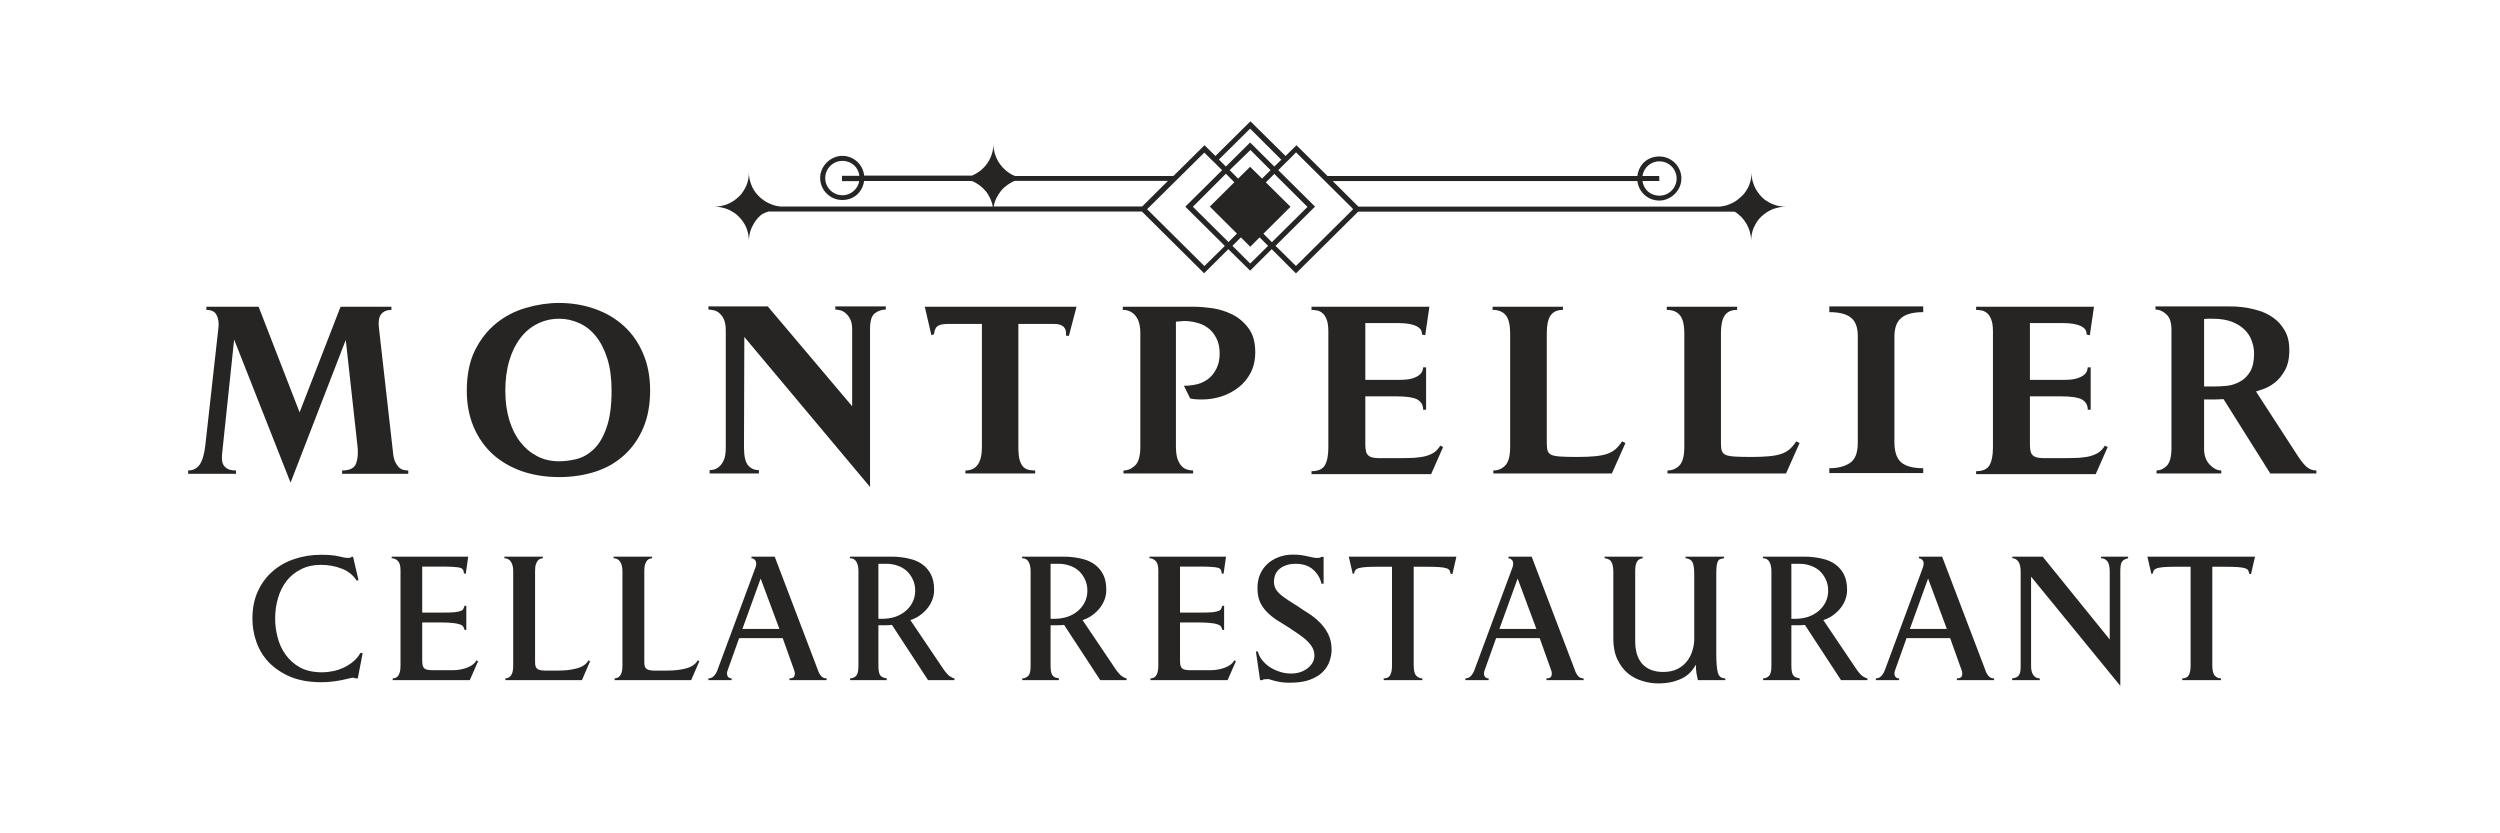 <svg xmlns="http://www.w3.org/2000/svg" xmlns:xlink="http://www.w3.org/1999/xlink" width="300" zoomAndPan="magnify" viewBox="0 0 224.88 75" height="100" preserveAspectRatio="xMidYMid meet"><defs><g></g><clipPath id="b182ce23bf"><path d="M 64 10.066 L 161 10.066 L 161 25 L 64 25 Z M 64 10.066 " clip-rule="nonzero"></path></clipPath><clipPath id="99bc04be90"><rect x="0" width="184" y="0" height="20"></rect></clipPath><clipPath id="be78e27266"><path d="M 0.07 14 L 21 14 L 21 31 L 0.07 31 Z M 0.07 14 " clip-rule="nonzero"></path></clipPath><clipPath id="03ed7207fc"><rect x="0" width="197" y="0" height="39"></rect></clipPath></defs><g clip-path="url(#b182ce23bf)"><path fill="#262523" d="M 160.086 18.555 C 159.879 18.516 159.691 18.461 159.496 18.379 C 159.305 18.301 159.129 18.219 158.957 18.094 C 158.781 18 158.613 17.844 158.48 17.711 C 158.348 17.566 158.219 17.41 158.102 17.238 C 157.992 17.078 157.891 16.895 157.812 16.707 C 157.746 16.516 157.664 16.312 157.637 16.121 C 157.613 15.926 157.586 15.727 157.586 15.52 C 157.586 15.711 157.57 15.898 157.531 16.094 C 157.492 16.289 157.438 16.461 157.371 16.637 C 157.305 16.809 157.223 16.988 157.109 17.148 C 157.004 17.309 156.902 17.465 156.754 17.598 C 156.609 17.73 156.469 17.859 156.32 17.98 C 156.172 18.086 156.008 18.199 155.832 18.281 C 155.66 18.359 155.492 18.426 155.305 18.488 C 155.109 18.539 154.922 18.566 154.73 18.594 L 122.195 18.594 L 119.879 16.293 L 147.305 16.293 C 147.418 17.285 148.254 18.051 149.277 18.051 C 150.301 18.051 151.266 17.164 151.266 16.066 C 151.266 14.969 150.375 14.082 149.277 14.082 C 148.184 14.082 147.418 14.848 147.305 15.84 L 119.418 15.84 L 116.621 13.07 L 115.641 14.039 L 112.477 10.918 L 109.328 14.039 L 108.344 13.07 L 105.547 15.84 L 91.281 15.84 C 90.996 15.719 90.723 15.566 90.492 15.363 C 90.246 15.156 90.059 14.941 89.879 14.684 C 89.699 14.422 89.578 14.141 89.484 13.852 C 89.391 13.539 89.352 13.238 89.352 12.938 C 89.352 13.238 89.309 13.539 89.215 13.832 C 89.121 14.129 88.996 14.406 88.82 14.66 C 88.648 14.922 88.441 15.137 88.207 15.344 C 87.961 15.52 87.703 15.684 87.418 15.805 L 77.715 15.805 C 77.613 14.801 76.766 14.027 75.742 14.027 C 74.719 14.027 73.754 14.918 73.754 16.012 C 73.754 17.109 74.645 18 75.742 18 C 76.836 18 77.574 17.25 77.707 16.289 L 87.402 16.289 C 87.652 16.379 87.879 16.52 88.086 16.668 C 88.293 16.816 88.48 16.996 88.648 17.195 C 88.816 17.398 88.949 17.617 89.055 17.852 C 89.164 18.086 89.25 18.328 89.289 18.586 L 70.195 18.586 C 69.988 18.574 69.816 18.535 69.621 18.48 C 69.449 18.426 69.266 18.359 69.094 18.273 C 68.918 18.191 68.754 18.098 68.605 17.973 C 68.445 17.867 68.289 17.727 68.172 17.59 C 68.035 17.457 67.922 17.305 67.816 17.145 C 67.707 16.984 67.621 16.801 67.555 16.629 C 67.488 16.453 67.434 16.273 67.395 16.086 C 67.355 15.898 67.34 15.719 67.34 15.512 C 67.34 15.707 67.328 15.906 67.289 16.113 C 67.246 16.32 67.195 16.508 67.113 16.703 C 67.035 16.875 66.941 17.055 66.824 17.23 C 66.719 17.402 66.578 17.57 66.43 17.703 C 66.285 17.84 66.129 17.965 65.957 18.086 C 65.781 18.191 65.602 18.293 65.414 18.375 C 65.207 18.441 65.02 18.508 64.812 18.547 C 64.605 18.574 64.406 18.602 64.199 18.602 C 64.406 18.602 64.605 18.613 64.812 18.656 C 65.035 18.695 65.223 18.75 65.414 18.828 C 65.609 18.91 65.781 18.988 65.957 19.117 C 66.129 19.211 66.285 19.363 66.43 19.496 C 66.578 19.645 66.707 19.797 66.824 19.973 C 66.934 20.133 67.035 20.312 67.113 20.5 C 67.18 20.695 67.246 20.883 67.289 21.09 C 67.312 21.281 67.34 21.484 67.34 21.691 C 67.34 21.402 67.383 21.129 67.461 20.848 C 67.543 20.574 67.668 20.305 67.816 20.059 C 67.977 19.812 68.156 19.598 68.379 19.391 C 68.598 19.184 69.102 19.035 69.102 19.035 L 102.711 19.035 L 108.309 24.594 L 110.488 22.426 L 112.449 24.359 L 114.395 22.426 L 116.574 24.605 L 122.172 19.051 L 156.031 19.051 C 156.121 19.051 156.469 19.336 156.66 19.523 C 156.855 19.73 157.004 19.934 157.137 20.164 C 157.258 20.398 157.371 20.641 157.438 20.902 C 157.504 21.164 157.543 21.418 157.543 21.691 C 157.543 21.496 157.559 21.297 157.598 21.09 C 157.637 20.883 157.691 20.695 157.773 20.5 C 157.852 20.328 157.945 20.145 158.059 19.973 C 158.168 19.797 158.309 19.633 158.453 19.496 C 158.602 19.363 158.754 19.238 158.93 19.117 C 159.102 19.008 159.285 18.91 159.469 18.828 C 159.68 18.762 159.863 18.695 160.074 18.656 C 160.281 18.629 160.48 18.602 160.688 18.602 C 160.48 18.602 160.281 18.586 160.074 18.547 Z M 149.293 14.523 C 150.148 14.523 150.836 15.219 150.836 16.066 C 150.836 16.914 150.141 17.609 149.293 17.609 C 148.441 17.609 147.867 17.035 147.762 16.289 L 149.273 16.289 L 149.273 15.84 L 147.762 15.84 C 147.867 15.09 148.516 14.516 149.293 14.516 Z M 75.754 17.57 C 74.898 17.57 74.211 16.875 74.211 16.027 C 74.211 15.176 74.906 14.48 75.754 14.48 C 76.602 14.48 77.184 15.062 77.285 15.824 L 75.719 15.824 L 75.719 16.301 L 77.273 16.301 C 77.145 17.023 76.508 17.578 75.746 17.578 Z M 112.449 11.578 L 115.258 14.375 L 114.629 14.988 L 112.449 12.824 L 110.27 14.988 L 109.641 14.359 Z M 114.289 15.312 L 113.527 16.074 L 112.449 15.012 L 111.371 16.074 L 110.609 15.312 L 112.477 13.5 Z M 89.375 18.582 C 89.418 18.32 89.496 18.078 89.609 17.844 C 89.719 17.609 89.859 17.398 90.02 17.191 C 90.18 16.984 90.375 16.809 90.582 16.66 C 90.789 16.516 91.016 16.375 91.262 16.281 L 105.055 16.281 L 102.738 18.582 Z M 108.328 23.938 L 103.18 18.828 L 108.328 13.734 L 108.957 14.359 L 109.301 14.688 L 109.93 15.316 L 106.617 18.602 L 110.176 22.133 L 108.336 23.945 Z M 107.301 18.609 L 110.27 15.637 L 111.031 16.402 L 108.824 18.594 L 111.266 21.023 L 110.504 21.785 Z M 112.461 23.719 L 110.859 22.125 L 111.621 21.363 L 112.461 22.207 L 113.305 21.363 L 114.066 22.125 Z M 113.648 21.035 L 116.086 18.609 L 113.867 16.414 L 114.629 15.652 L 117.613 18.621 L 114.41 21.797 Z M 121.684 18.867 L 116.574 23.938 L 114.738 22.125 L 118.293 18.594 L 114.984 15.312 L 115.613 14.684 L 115.953 14.355 L 116.582 13.711 L 121.691 18.781 L 121.691 18.863 Z M 121.684 18.867 " fill-opacity="1" fill-rule="evenodd"></path></g><g transform="matrix(1, 0, 0, 1, 21, 46)"><g clip-path="url(#99bc04be90)"><g fill="#262523" fill-opacity="1"><g transform="translate(0.985, 15.211)"><g><path d="M 10.156 -0.156 L 9.969 -0.156 C 9.957 -0.156 9.941 -0.16 9.922 -0.172 C 9.898 -0.18 9.867 -0.191 9.828 -0.203 C 9.797 -0.211 9.758 -0.219 9.719 -0.219 C 9.664 -0.219 9.555 -0.195 9.391 -0.156 C 9.234 -0.113 9.031 -0.066 8.781 -0.016 C 8.531 0.035 8.238 0.082 7.906 0.125 C 7.582 0.164 7.238 0.188 6.875 0.188 C 5.801 0.188 4.875 0.023 4.094 -0.297 C 3.32 -0.629 2.676 -1.062 2.156 -1.594 C 1.645 -2.133 1.27 -2.75 1.031 -3.438 C 0.789 -4.125 0.672 -4.816 0.672 -5.516 C 0.672 -6.473 0.836 -7.305 1.172 -8.016 C 1.504 -8.734 1.953 -9.332 2.516 -9.812 C 3.078 -10.301 3.727 -10.664 4.469 -10.906 C 5.219 -11.156 6.004 -11.281 6.828 -11.281 C 7.516 -11.281 8.051 -11.234 8.438 -11.141 C 8.82 -11.047 9.07 -11 9.188 -11 C 9.363 -11 9.477 -11.008 9.531 -11.031 C 9.562 -11.051 9.57 -11.07 9.562 -11.094 L 9.734 -11.094 L 10.219 -9 L 10.062 -8.953 C 9.738 -9.453 9.289 -9.812 8.719 -10.031 C 8.145 -10.258 7.516 -10.375 6.828 -10.375 C 6.16 -10.375 5.57 -10.242 5.062 -9.984 C 4.551 -9.734 4.117 -9.391 3.766 -8.953 C 3.422 -8.516 3.16 -8 2.984 -7.406 C 2.805 -6.82 2.719 -6.195 2.719 -5.531 C 2.719 -4.988 2.789 -4.43 2.938 -3.859 C 3.082 -3.285 3.32 -2.766 3.656 -2.297 C 3.988 -1.828 4.422 -1.441 4.953 -1.141 C 5.492 -0.848 6.164 -0.703 6.969 -0.703 C 7.27 -0.703 7.594 -0.738 7.938 -0.812 C 8.281 -0.883 8.609 -0.992 8.922 -1.141 C 9.234 -1.297 9.516 -1.477 9.766 -1.688 C 10.023 -1.906 10.234 -2.16 10.391 -2.453 L 10.594 -2.422 Z M 10.156 -0.156 "></path></g></g></g><g fill="#262523" fill-opacity="1"><g transform="translate(13.002, 15.211)"><g><path d="M 8.219 0 L 1.281 0 L 1.281 -0.156 C 1.75 -0.156 1.984 -0.535 1.984 -1.297 L 1.984 -9.891 C 1.984 -10.305 1.898 -10.586 1.734 -10.734 C 1.578 -10.891 1.395 -10.969 1.188 -10.969 L 1.188 -11.109 L 8.078 -11.109 L 7.859 -9.578 L 7.688 -9.594 C 7.688 -9.719 7.664 -9.82 7.625 -9.906 C 7.582 -10 7.492 -10.066 7.359 -10.109 C 7.223 -10.148 7.023 -10.176 6.766 -10.188 C 6.516 -10.207 6.188 -10.219 5.781 -10.219 L 3.938 -10.219 L 3.938 -6.078 L 5.688 -6.078 C 6.195 -6.078 6.582 -6.086 6.844 -6.109 C 7.113 -6.141 7.305 -6.18 7.422 -6.234 C 7.547 -6.285 7.617 -6.348 7.641 -6.422 C 7.672 -6.492 7.707 -6.582 7.75 -6.688 L 7.906 -6.688 L 7.906 -4.516 L 7.75 -4.516 C 7.719 -4.648 7.672 -4.758 7.609 -4.844 C 7.547 -4.926 7.438 -4.988 7.281 -5.031 C 7.133 -5.082 6.93 -5.117 6.672 -5.141 C 6.422 -5.172 6.086 -5.188 5.672 -5.188 L 3.938 -5.188 L 3.938 -1.781 C 3.938 -1.582 3.953 -1.422 3.984 -1.297 C 4.023 -1.18 4.082 -1.094 4.156 -1.031 C 4.238 -0.977 4.344 -0.941 4.469 -0.922 C 4.602 -0.898 4.77 -0.891 4.969 -0.891 L 6.656 -0.891 C 6.895 -0.891 7.129 -0.91 7.359 -0.953 C 7.586 -0.992 7.797 -1.051 7.984 -1.125 C 8.18 -1.195 8.352 -1.289 8.5 -1.406 C 8.645 -1.52 8.754 -1.645 8.828 -1.781 L 8.969 -1.703 Z M 8.219 0 "></path></g></g></g><g fill="#262523" fill-opacity="1"><g transform="translate(23.144, 15.211)"><g><path d="M 8.172 0 L 1.281 0 L 1.281 -0.156 C 1.5 -0.164 1.672 -0.258 1.797 -0.438 C 1.922 -0.613 1.984 -0.898 1.984 -1.297 L 1.984 -9.812 C 1.984 -10.188 1.91 -10.473 1.766 -10.672 C 1.629 -10.867 1.438 -10.969 1.188 -10.969 L 1.188 -11.109 L 4.656 -11.109 L 4.656 -10.969 C 4.594 -10.969 4.52 -10.953 4.438 -10.922 C 4.352 -10.898 4.273 -10.848 4.203 -10.766 C 4.141 -10.691 4.082 -10.582 4.031 -10.438 C 3.977 -10.289 3.953 -10.094 3.953 -9.844 L 3.953 -1.594 C 3.953 -1.289 4.023 -1.094 4.172 -1 C 4.316 -0.906 4.531 -0.859 4.812 -0.859 L 6.047 -0.859 C 6.68 -0.859 7.242 -0.926 7.734 -1.062 C 8.223 -1.195 8.566 -1.438 8.766 -1.781 L 8.906 -1.703 Z M 8.172 0 "></path></g></g></g><g fill="#262523" fill-opacity="1"><g transform="translate(32.975, 15.211)"><g><path d="M 8.172 0 L 1.281 0 L 1.281 -0.156 C 1.5 -0.164 1.672 -0.258 1.797 -0.438 C 1.922 -0.613 1.984 -0.898 1.984 -1.297 L 1.984 -9.812 C 1.984 -10.188 1.91 -10.473 1.766 -10.672 C 1.629 -10.867 1.438 -10.969 1.188 -10.969 L 1.188 -11.109 L 4.656 -11.109 L 4.656 -10.969 C 4.594 -10.969 4.52 -10.953 4.438 -10.922 C 4.352 -10.898 4.273 -10.848 4.203 -10.766 C 4.141 -10.691 4.082 -10.582 4.031 -10.438 C 3.977 -10.289 3.953 -10.094 3.953 -9.844 L 3.953 -1.594 C 3.953 -1.289 4.023 -1.094 4.172 -1 C 4.316 -0.906 4.531 -0.859 4.812 -0.859 L 6.047 -0.859 C 6.68 -0.859 7.242 -0.926 7.734 -1.062 C 8.223 -1.195 8.566 -1.438 8.766 -1.781 L 8.906 -1.703 Z M 8.172 0 "></path></g></g></g><g fill="#262523" fill-opacity="1"><g transform="translate(42.805, 15.211)"><g><path d="M 7.188 0 L 7.188 -0.156 C 7.445 -0.156 7.598 -0.234 7.641 -0.391 C 7.691 -0.547 7.676 -0.727 7.594 -0.938 L 6.578 -3.781 L 2.656 -3.781 L 1.625 -0.891 C 1.551 -0.703 1.547 -0.531 1.609 -0.375 C 1.68 -0.227 1.805 -0.156 1.984 -0.156 L 1.984 0 L -0.109 0 L -0.109 -0.156 C 0.066 -0.156 0.223 -0.219 0.359 -0.344 C 0.492 -0.477 0.602 -0.648 0.688 -0.859 L 4.141 -10.172 C 4.191 -10.336 4.207 -10.473 4.188 -10.578 C 4.176 -10.68 4.141 -10.758 4.078 -10.812 C 4.023 -10.875 3.969 -10.914 3.906 -10.938 C 3.844 -10.957 3.797 -10.969 3.766 -10.969 L 3.766 -11.109 L 5.859 -11.109 L 9.734 -0.938 C 9.805 -0.707 9.906 -0.52 10.031 -0.375 C 10.156 -0.227 10.32 -0.156 10.531 -0.156 L 10.531 0 Z M 4.594 -9.141 L 2.953 -4.609 L 6.281 -4.609 Z M 4.594 -9.141 "></path></g></g></g><g fill="#262523" fill-opacity="1"><g transform="translate(54.152, 15.211)"><g><path d="M 8.312 0 L 5.062 -4.969 C 4.883 -4.945 4.676 -4.938 4.438 -4.938 C 4.207 -4.938 4.008 -4.938 3.844 -4.938 L 3.844 -1.344 C 3.844 -1.082 3.859 -0.879 3.891 -0.734 C 3.922 -0.586 3.973 -0.473 4.047 -0.391 C 4.117 -0.316 4.195 -0.266 4.281 -0.234 C 4.375 -0.203 4.477 -0.176 4.594 -0.156 L 4.594 0 L 1.297 0 L 1.297 -0.156 C 1.41 -0.156 1.508 -0.176 1.594 -0.219 C 1.688 -0.258 1.77 -0.316 1.844 -0.391 C 1.914 -0.473 1.969 -0.586 2 -0.734 C 2.031 -0.879 2.047 -1.066 2.047 -1.297 L 2.047 -9.812 C 2.047 -10.164 1.984 -10.445 1.859 -10.656 C 1.742 -10.863 1.551 -10.969 1.281 -10.969 L 1.281 -11.109 L 4.5 -11.109 C 4.602 -11.109 4.781 -11.109 5.031 -11.109 C 5.281 -11.117 5.562 -11.102 5.875 -11.062 C 6.195 -11.031 6.535 -10.961 6.891 -10.859 C 7.242 -10.754 7.566 -10.594 7.859 -10.375 C 8.148 -10.156 8.391 -9.863 8.578 -9.5 C 8.766 -9.133 8.859 -8.676 8.859 -8.125 C 8.859 -7.77 8.789 -7.438 8.656 -7.125 C 8.52 -6.82 8.348 -6.555 8.141 -6.328 C 7.93 -6.098 7.695 -5.898 7.438 -5.734 C 7.188 -5.578 6.945 -5.469 6.719 -5.406 L 9.656 -1.047 C 9.883 -0.711 10.082 -0.484 10.25 -0.359 C 10.426 -0.242 10.57 -0.176 10.688 -0.156 L 10.688 0 Z M 7.156 -8.047 C 7.156 -8.43 7.082 -8.77 6.938 -9.062 C 6.801 -9.363 6.617 -9.617 6.391 -9.828 C 6.16 -10.035 5.891 -10.191 5.578 -10.297 C 5.266 -10.41 4.941 -10.469 4.609 -10.469 L 3.844 -10.469 L 3.844 -5.516 L 4.125 -5.516 C 4.582 -5.516 5 -5.578 5.375 -5.703 C 5.75 -5.836 6.066 -6.02 6.328 -6.25 C 6.586 -6.477 6.789 -6.742 6.938 -7.047 C 7.082 -7.359 7.156 -7.691 7.156 -8.047 Z M 7.156 -8.047 "></path></g></g></g><g fill="#262523" fill-opacity="1"><g transform="translate(65.707, 15.211)"><g></g></g></g><g fill="#262523" fill-opacity="1"><g transform="translate(69.648, 15.211)"><g><path d="M 8.312 0 L 5.062 -4.969 C 4.883 -4.945 4.676 -4.938 4.438 -4.938 C 4.207 -4.938 4.008 -4.938 3.844 -4.938 L 3.844 -1.344 C 3.844 -1.082 3.859 -0.879 3.891 -0.734 C 3.922 -0.586 3.973 -0.473 4.047 -0.391 C 4.117 -0.316 4.195 -0.266 4.281 -0.234 C 4.375 -0.203 4.477 -0.176 4.594 -0.156 L 4.594 0 L 1.297 0 L 1.297 -0.156 C 1.41 -0.156 1.508 -0.176 1.594 -0.219 C 1.688 -0.258 1.77 -0.316 1.844 -0.391 C 1.914 -0.473 1.969 -0.586 2 -0.734 C 2.031 -0.879 2.047 -1.066 2.047 -1.297 L 2.047 -9.812 C 2.047 -10.164 1.984 -10.445 1.859 -10.656 C 1.742 -10.863 1.551 -10.969 1.281 -10.969 L 1.281 -11.109 L 4.5 -11.109 C 4.602 -11.109 4.781 -11.109 5.031 -11.109 C 5.281 -11.117 5.562 -11.102 5.875 -11.062 C 6.195 -11.031 6.535 -10.961 6.891 -10.859 C 7.242 -10.754 7.566 -10.594 7.859 -10.375 C 8.148 -10.156 8.391 -9.863 8.578 -9.5 C 8.766 -9.133 8.859 -8.676 8.859 -8.125 C 8.859 -7.77 8.789 -7.438 8.656 -7.125 C 8.52 -6.82 8.348 -6.555 8.141 -6.328 C 7.93 -6.098 7.695 -5.898 7.438 -5.734 C 7.188 -5.578 6.945 -5.469 6.719 -5.406 L 9.656 -1.047 C 9.883 -0.711 10.082 -0.484 10.25 -0.359 C 10.426 -0.242 10.57 -0.176 10.688 -0.156 L 10.688 0 Z M 7.156 -8.047 C 7.156 -8.43 7.082 -8.77 6.938 -9.062 C 6.801 -9.363 6.617 -9.617 6.391 -9.828 C 6.16 -10.035 5.891 -10.191 5.578 -10.297 C 5.266 -10.41 4.941 -10.469 4.609 -10.469 L 3.844 -10.469 L 3.844 -5.516 L 4.125 -5.516 C 4.582 -5.516 5 -5.578 5.375 -5.703 C 5.75 -5.836 6.066 -6.02 6.328 -6.25 C 6.586 -6.477 6.789 -6.742 6.938 -7.047 C 7.082 -7.359 7.156 -7.691 7.156 -8.047 Z M 7.156 -8.047 "></path></g></g></g><g fill="#262523" fill-opacity="1"><g transform="translate(81.204, 15.211)"><g><path d="M 8.219 0 L 1.281 0 L 1.281 -0.156 C 1.75 -0.156 1.984 -0.535 1.984 -1.297 L 1.984 -9.891 C 1.984 -10.305 1.898 -10.586 1.734 -10.734 C 1.578 -10.891 1.395 -10.969 1.188 -10.969 L 1.188 -11.109 L 8.078 -11.109 L 7.859 -9.578 L 7.688 -9.594 C 7.688 -9.719 7.664 -9.82 7.625 -9.906 C 7.582 -10 7.492 -10.066 7.359 -10.109 C 7.223 -10.148 7.023 -10.176 6.766 -10.188 C 6.516 -10.207 6.188 -10.219 5.781 -10.219 L 3.938 -10.219 L 3.938 -6.078 L 5.688 -6.078 C 6.195 -6.078 6.582 -6.086 6.844 -6.109 C 7.113 -6.141 7.305 -6.18 7.422 -6.234 C 7.547 -6.285 7.617 -6.348 7.641 -6.422 C 7.672 -6.492 7.707 -6.582 7.75 -6.688 L 7.906 -6.688 L 7.906 -4.516 L 7.75 -4.516 C 7.719 -4.648 7.672 -4.758 7.609 -4.844 C 7.547 -4.926 7.438 -4.988 7.281 -5.031 C 7.133 -5.082 6.93 -5.117 6.672 -5.141 C 6.422 -5.172 6.086 -5.188 5.672 -5.188 L 3.938 -5.188 L 3.938 -1.781 C 3.938 -1.582 3.953 -1.422 3.984 -1.297 C 4.023 -1.18 4.082 -1.094 4.156 -1.031 C 4.238 -0.977 4.344 -0.941 4.469 -0.922 C 4.602 -0.898 4.77 -0.891 4.969 -0.891 L 6.656 -0.891 C 6.895 -0.891 7.129 -0.91 7.359 -0.953 C 7.586 -0.992 7.797 -1.051 7.984 -1.125 C 8.18 -1.195 8.352 -1.289 8.5 -1.406 C 8.645 -1.52 8.754 -1.645 8.828 -1.781 L 8.969 -1.703 Z M 8.219 0 "></path></g></g></g><g fill="#262523" fill-opacity="1"><g transform="translate(91.346, 15.211)"><g><path d="M 7.438 -2.75 C 7.438 -2.426 7.379 -2.086 7.266 -1.734 C 7.148 -1.379 6.953 -1.055 6.672 -0.766 C 6.391 -0.473 6.004 -0.234 5.516 -0.047 C 5.035 0.141 4.422 0.234 3.672 0.234 C 3.391 0.234 3.141 0.219 2.922 0.188 C 2.711 0.156 2.523 0.117 2.359 0.078 C 2.203 0.035 2.07 0 1.969 -0.031 C 1.875 -0.07 1.801 -0.094 1.75 -0.094 C 1.645 -0.094 1.535 -0.086 1.422 -0.078 C 1.316 -0.078 1.25 -0.051 1.219 0 L 1 0 L 0.625 -2.578 L 0.797 -2.578 C 0.859 -2.328 0.977 -2.082 1.156 -1.844 C 1.344 -1.602 1.566 -1.391 1.828 -1.203 C 2.098 -1.023 2.398 -0.879 2.734 -0.766 C 3.066 -0.648 3.414 -0.594 3.781 -0.594 C 4.062 -0.594 4.328 -0.629 4.578 -0.703 C 4.836 -0.785 5.062 -0.898 5.25 -1.047 C 5.445 -1.191 5.602 -1.363 5.719 -1.562 C 5.832 -1.758 5.891 -1.973 5.891 -2.203 C 5.891 -2.461 5.832 -2.695 5.719 -2.906 C 5.613 -3.113 5.457 -3.316 5.25 -3.516 C 5.051 -3.711 4.805 -3.91 4.516 -4.109 C 4.234 -4.305 3.914 -4.52 3.562 -4.75 C 3.207 -4.969 2.863 -5.18 2.531 -5.391 C 2.195 -5.609 1.898 -5.848 1.641 -6.109 C 1.379 -6.367 1.164 -6.672 1 -7.016 C 0.844 -7.367 0.766 -7.789 0.766 -8.281 C 0.766 -8.719 0.836 -9.117 0.984 -9.484 C 1.141 -9.859 1.359 -10.176 1.641 -10.438 C 1.922 -10.707 2.258 -10.914 2.656 -11.062 C 3.051 -11.219 3.488 -11.297 3.969 -11.297 C 4.238 -11.297 4.484 -11.281 4.703 -11.25 C 4.922 -11.219 5.113 -11.18 5.281 -11.141 C 5.445 -11.109 5.594 -11.078 5.719 -11.047 C 5.852 -11.016 5.969 -11 6.062 -11 C 6.125 -11 6.203 -11 6.297 -11 C 6.391 -11.008 6.461 -11.039 6.516 -11.094 L 6.719 -11.094 L 6.719 -8.672 L 6.531 -8.672 C 6.414 -9.18 6.16 -9.609 5.766 -9.953 C 5.379 -10.297 4.859 -10.469 4.203 -10.469 C 3.836 -10.469 3.531 -10.414 3.281 -10.312 C 3.031 -10.219 2.828 -10.094 2.672 -9.938 C 2.516 -9.789 2.406 -9.617 2.344 -9.422 C 2.281 -9.234 2.25 -9.051 2.25 -8.875 C 2.25 -8.625 2.301 -8.398 2.406 -8.203 C 2.52 -8.016 2.676 -7.836 2.875 -7.672 C 3.07 -7.504 3.301 -7.336 3.562 -7.172 C 3.832 -7.004 4.133 -6.812 4.469 -6.594 C 4.688 -6.438 4.961 -6.254 5.297 -6.047 C 5.641 -5.836 5.969 -5.582 6.281 -5.281 C 6.602 -4.988 6.875 -4.633 7.094 -4.219 C 7.32 -3.801 7.438 -3.312 7.438 -2.75 Z M 7.438 -2.75 "></path></g></g></g><g fill="#262523" fill-opacity="1"><g transform="translate(100.329, 15.211)"><g><path d="M 9.328 -9.547 L 9.172 -9.562 C 9.148 -9.688 9.117 -9.785 9.078 -9.859 C 9.047 -9.941 8.957 -10.008 8.812 -10.062 C 8.664 -10.113 8.445 -10.148 8.156 -10.172 C 7.875 -10.191 7.477 -10.203 6.969 -10.203 L 5.844 -10.203 L 5.844 -1.344 C 5.844 -0.875 5.922 -0.555 6.078 -0.391 C 6.234 -0.234 6.414 -0.156 6.625 -0.156 L 6.625 0 L 3.141 0 L 3.141 -0.156 C 3.422 -0.156 3.613 -0.25 3.719 -0.438 C 3.832 -0.625 3.891 -0.91 3.891 -1.297 L 3.891 -10.203 L 2.484 -10.203 C 2.078 -10.203 1.742 -10.191 1.484 -10.172 C 1.234 -10.148 1.035 -10.117 0.891 -10.078 C 0.754 -10.035 0.656 -9.973 0.594 -9.891 C 0.531 -9.816 0.5 -9.723 0.5 -9.609 L 0.359 -9.562 L 0 -11.109 L 9.688 -11.109 Z M 9.328 -9.547 "></path></g></g></g><g fill="#262523" fill-opacity="1"><g transform="translate(110.933, 15.211)"><g><path d="M 7.188 0 L 7.188 -0.156 C 7.445 -0.156 7.598 -0.234 7.641 -0.391 C 7.691 -0.547 7.676 -0.727 7.594 -0.938 L 6.578 -3.781 L 2.656 -3.781 L 1.625 -0.891 C 1.551 -0.703 1.547 -0.531 1.609 -0.375 C 1.68 -0.227 1.805 -0.156 1.984 -0.156 L 1.984 0 L -0.109 0 L -0.109 -0.156 C 0.066 -0.156 0.223 -0.219 0.359 -0.344 C 0.492 -0.477 0.602 -0.648 0.688 -0.859 L 4.141 -10.172 C 4.191 -10.336 4.207 -10.473 4.188 -10.578 C 4.176 -10.68 4.141 -10.758 4.078 -10.812 C 4.023 -10.875 3.969 -10.914 3.906 -10.938 C 3.844 -10.957 3.797 -10.969 3.766 -10.969 L 3.766 -11.109 L 5.859 -11.109 L 9.734 -0.938 C 9.805 -0.707 9.906 -0.52 10.031 -0.375 C 10.156 -0.227 10.32 -0.156 10.531 -0.156 L 10.531 0 Z M 4.594 -9.141 L 2.953 -4.609 L 6.281 -4.609 Z M 4.594 -9.141 "></path></g></g></g><g fill="#262523" fill-opacity="1"><g transform="translate(122.28, 15.211)"><g><path d="M 9.469 0 C 9.438 -0.133 9.395 -0.336 9.344 -0.609 C 9.301 -0.879 9.285 -1.141 9.297 -1.391 C 9.191 -1.203 9.051 -1.004 8.875 -0.797 C 8.707 -0.598 8.488 -0.414 8.219 -0.25 C 7.945 -0.094 7.617 0.035 7.234 0.141 C 6.848 0.242 6.398 0.297 5.891 0.297 C 5.43 0.297 4.961 0.223 4.484 0.078 C 4.016 -0.055 3.582 -0.281 3.188 -0.594 C 2.801 -0.914 2.484 -1.332 2.234 -1.844 C 1.984 -2.363 1.859 -2.992 1.859 -3.734 L 1.859 -9.766 C 1.859 -10.004 1.836 -10.195 1.797 -10.344 C 1.766 -10.5 1.711 -10.617 1.641 -10.703 C 1.578 -10.797 1.492 -10.859 1.391 -10.891 C 1.297 -10.93 1.191 -10.957 1.078 -10.969 L 1.078 -11.109 L 4.5 -11.109 L 4.5 -10.969 C 4.344 -10.945 4.219 -10.898 4.125 -10.828 C 4.039 -10.754 3.977 -10.66 3.938 -10.547 C 3.895 -10.441 3.863 -10.32 3.844 -10.188 C 3.832 -10.062 3.828 -9.926 3.828 -9.781 L 3.828 -3.516 C 3.828 -2.609 4.047 -1.914 4.484 -1.438 C 4.93 -0.969 5.551 -0.734 6.344 -0.734 C 6.852 -0.734 7.289 -0.828 7.656 -1.016 C 8.02 -1.211 8.305 -1.453 8.516 -1.734 C 8.734 -2.023 8.891 -2.344 8.984 -2.688 C 9.086 -3.031 9.141 -3.348 9.141 -3.641 L 9.141 -9.547 C 9.141 -10.055 9.086 -10.41 8.984 -10.609 C 8.879 -10.816 8.672 -10.938 8.359 -10.969 L 8.359 -11.109 L 11.828 -11.109 L 11.828 -10.969 C 11.691 -10.945 11.578 -10.922 11.484 -10.891 C 11.391 -10.859 11.316 -10.789 11.266 -10.688 C 11.223 -10.594 11.188 -10.453 11.156 -10.266 C 11.133 -10.078 11.125 -9.816 11.125 -9.484 L 11.125 -2.391 C 11.125 -1.598 11.172 -1.023 11.266 -0.672 C 11.359 -0.328 11.582 -0.156 11.938 -0.156 L 11.938 0 Z M 9.469 0 "></path></g></g></g><g fill="#262523" fill-opacity="1"><g transform="translate(136.319, 15.211)"><g><path d="M 8.312 0 L 5.062 -4.969 C 4.883 -4.945 4.676 -4.938 4.438 -4.938 C 4.207 -4.938 4.008 -4.938 3.844 -4.938 L 3.844 -1.344 C 3.844 -1.082 3.859 -0.879 3.891 -0.734 C 3.922 -0.586 3.973 -0.473 4.047 -0.391 C 4.117 -0.316 4.195 -0.266 4.281 -0.234 C 4.375 -0.203 4.477 -0.176 4.594 -0.156 L 4.594 0 L 1.297 0 L 1.297 -0.156 C 1.41 -0.156 1.508 -0.176 1.594 -0.219 C 1.688 -0.258 1.77 -0.316 1.844 -0.391 C 1.914 -0.473 1.969 -0.586 2 -0.734 C 2.031 -0.879 2.047 -1.066 2.047 -1.297 L 2.047 -9.812 C 2.047 -10.164 1.984 -10.445 1.859 -10.656 C 1.742 -10.863 1.551 -10.969 1.281 -10.969 L 1.281 -11.109 L 4.5 -11.109 C 4.602 -11.109 4.781 -11.109 5.031 -11.109 C 5.281 -11.117 5.562 -11.102 5.875 -11.062 C 6.195 -11.031 6.535 -10.961 6.891 -10.859 C 7.242 -10.754 7.566 -10.594 7.859 -10.375 C 8.148 -10.156 8.391 -9.863 8.578 -9.5 C 8.766 -9.133 8.859 -8.676 8.859 -8.125 C 8.859 -7.77 8.789 -7.438 8.656 -7.125 C 8.52 -6.82 8.348 -6.555 8.141 -6.328 C 7.93 -6.098 7.695 -5.898 7.438 -5.734 C 7.188 -5.578 6.945 -5.469 6.719 -5.406 L 9.656 -1.047 C 9.883 -0.711 10.082 -0.484 10.25 -0.359 C 10.426 -0.242 10.57 -0.176 10.688 -0.156 L 10.688 0 Z M 7.156 -8.047 C 7.156 -8.43 7.082 -8.77 6.938 -9.062 C 6.801 -9.363 6.617 -9.617 6.391 -9.828 C 6.16 -10.035 5.891 -10.191 5.578 -10.297 C 5.266 -10.41 4.941 -10.469 4.609 -10.469 L 3.844 -10.469 L 3.844 -5.516 L 4.125 -5.516 C 4.582 -5.516 5 -5.578 5.375 -5.703 C 5.75 -5.836 6.066 -6.02 6.328 -6.25 C 6.586 -6.477 6.789 -6.742 6.938 -7.047 C 7.082 -7.359 7.156 -7.691 7.156 -8.047 Z M 7.156 -8.047 "></path></g></g></g><g fill="#262523" fill-opacity="1"><g transform="translate(147.874, 15.211)"><g><path d="M 7.188 0 L 7.188 -0.156 C 7.445 -0.156 7.598 -0.234 7.641 -0.391 C 7.691 -0.547 7.676 -0.727 7.594 -0.938 L 6.578 -3.781 L 2.656 -3.781 L 1.625 -0.891 C 1.551 -0.703 1.547 -0.531 1.609 -0.375 C 1.68 -0.227 1.805 -0.156 1.984 -0.156 L 1.984 0 L -0.109 0 L -0.109 -0.156 C 0.066 -0.156 0.223 -0.219 0.359 -0.344 C 0.492 -0.477 0.602 -0.648 0.688 -0.859 L 4.141 -10.172 C 4.191 -10.336 4.207 -10.473 4.188 -10.578 C 4.176 -10.68 4.141 -10.758 4.078 -10.812 C 4.023 -10.875 3.969 -10.914 3.906 -10.938 C 3.844 -10.957 3.797 -10.969 3.766 -10.969 L 3.766 -11.109 L 5.859 -11.109 L 9.734 -0.938 C 9.805 -0.707 9.906 -0.52 10.031 -0.375 C 10.156 -0.227 10.32 -0.156 10.531 -0.156 L 10.531 0 Z M 4.594 -9.141 L 2.953 -4.609 L 6.281 -4.609 Z M 4.594 -9.141 "></path></g></g></g><g fill="#262523" fill-opacity="1"><g transform="translate(159.221, 15.211)"><g><path d="M 11.25 -10.969 C 10.969 -10.906 10.781 -10.797 10.688 -10.641 C 10.594 -10.492 10.547 -10.227 10.547 -9.844 L 10.547 0.516 L 2.516 -9.312 L 2.516 -1.266 C 2.516 -0.922 2.582 -0.648 2.719 -0.453 C 2.863 -0.254 3.055 -0.156 3.297 -0.156 L 3.297 0 L 0.812 0 L 0.812 -0.156 C 0.945 -0.176 1.062 -0.203 1.156 -0.234 C 1.25 -0.273 1.328 -0.332 1.391 -0.406 C 1.453 -0.477 1.5 -0.578 1.531 -0.703 C 1.562 -0.836 1.578 -1.016 1.578 -1.234 L 1.578 -9.734 C 1.578 -10.18 1.504 -10.5 1.359 -10.688 C 1.211 -10.875 1.035 -10.969 0.828 -10.969 L 0.828 -11.109 L 3.562 -11.109 L 9.594 -3.656 L 9.594 -9.781 C 9.594 -10.227 9.52 -10.535 9.375 -10.703 C 9.227 -10.879 9.039 -10.969 8.812 -10.969 L 8.812 -11.109 L 11.25 -11.109 Z M 11.25 -10.969 "></path></g></g></g><g fill="#262523" fill-opacity="1"><g transform="translate(172.204, 15.211)"><g><path d="M 9.328 -9.547 L 9.172 -9.562 C 9.148 -9.688 9.117 -9.785 9.078 -9.859 C 9.047 -9.941 8.957 -10.008 8.812 -10.062 C 8.664 -10.113 8.445 -10.148 8.156 -10.172 C 7.875 -10.191 7.477 -10.203 6.969 -10.203 L 5.844 -10.203 L 5.844 -1.344 C 5.844 -0.875 5.922 -0.555 6.078 -0.391 C 6.234 -0.234 6.414 -0.156 6.625 -0.156 L 6.625 0 L 3.141 0 L 3.141 -0.156 C 3.422 -0.156 3.613 -0.25 3.719 -0.438 C 3.832 -0.625 3.891 -0.91 3.891 -1.297 L 3.891 -10.203 L 2.484 -10.203 C 2.078 -10.203 1.742 -10.191 1.484 -10.172 C 1.234 -10.148 1.035 -10.117 0.891 -10.078 C 0.754 -10.035 0.656 -9.973 0.594 -9.891 C 0.531 -9.816 0.5 -9.723 0.5 -9.609 L 0.359 -9.562 L 0 -11.109 L 9.688 -11.109 Z M 9.328 -9.547 "></path></g></g></g></g></g><g transform="matrix(1, 0, 0, 1, 16, 13)"><g clip-path="url(#03ed7207fc)"><g clip-path="url(#be78e27266)"><g fill="#262523" fill-opacity="1"><g transform="translate(0.278, 29.609)"><g><path d="M 14.453 0.031 L 14.453 -0.266 C 15.148 -0.266 15.57 -0.484 15.719 -0.922 C 15.875 -1.359 15.91 -1.895 15.828 -2.531 L 14.781 -12.016 L 9.812 0.828 L 4.734 -12.047 L 3.656 -1.812 C 3.633 -1.633 3.629 -1.453 3.641 -1.266 C 3.648 -1.078 3.695 -0.906 3.781 -0.75 C 3.875 -0.602 4.008 -0.484 4.188 -0.391 C 4.375 -0.305 4.613 -0.266 4.906 -0.266 L 4.906 0.031 L 0.594 0.031 L 0.594 -0.266 C 1.031 -0.266 1.375 -0.438 1.625 -0.781 C 1.875 -1.133 2.047 -1.719 2.141 -2.531 L 3.328 -13.172 C 3.367 -13.586 3.312 -13.945 3.156 -14.25 C 3.008 -14.562 2.703 -14.719 2.234 -14.719 L 2.234 -15 L 6.938 -15 L 10.625 -5.5 L 14.312 -15 L 18.891 -15 L 18.891 -14.719 C 18.473 -14.719 18.16 -14.582 17.953 -14.312 C 17.742 -14.051 17.691 -13.555 17.797 -12.828 L 19.016 -2.047 C 19.047 -1.629 19.113 -1.301 19.219 -1.062 C 19.332 -0.832 19.453 -0.656 19.578 -0.531 C 19.711 -0.414 19.852 -0.344 20 -0.312 C 20.156 -0.281 20.289 -0.266 20.406 -0.266 L 20.406 0.031 Z M 14.453 0.031 "></path></g></g></g></g><g fill="#262523" fill-opacity="1"><g transform="translate(24.31, 29.609)"><g><path d="M 18.141 -7.469 C 18.141 -6.156 17.926 -5.016 17.5 -4.047 C 17.082 -3.078 16.504 -2.266 15.766 -1.609 C 15.035 -0.953 14.164 -0.461 13.156 -0.141 C 12.156 0.172 11.094 0.328 9.969 0.328 C 8.738 0.328 7.613 0.148 6.594 -0.203 C 5.57 -0.566 4.691 -1.082 3.953 -1.75 C 3.223 -2.426 2.656 -3.242 2.25 -4.203 C 1.844 -5.172 1.641 -6.25 1.641 -7.438 C 1.641 -8.863 1.883 -10.078 2.375 -11.078 C 2.875 -12.078 3.52 -12.895 4.312 -13.531 C 5.102 -14.164 5.992 -14.625 6.984 -14.906 C 7.984 -15.195 8.969 -15.344 9.938 -15.344 C 11.082 -15.344 12.156 -15.164 13.156 -14.812 C 14.164 -14.457 15.035 -13.945 15.766 -13.281 C 16.504 -12.613 17.082 -11.789 17.5 -10.812 C 17.926 -9.832 18.141 -8.719 18.141 -7.469 Z M 14.672 -7.469 C 14.672 -8.582 14.539 -9.547 14.281 -10.359 C 14.02 -11.172 13.676 -11.836 13.25 -12.359 C 12.82 -12.891 12.32 -13.281 11.75 -13.531 C 11.176 -13.789 10.582 -13.922 9.969 -13.922 C 9.25 -13.922 8.594 -13.77 8 -13.469 C 7.406 -13.176 6.895 -12.75 6.469 -12.188 C 6.039 -11.633 5.707 -10.957 5.469 -10.156 C 5.227 -9.352 5.109 -8.445 5.109 -7.438 C 5.109 -6.469 5.227 -5.586 5.469 -4.797 C 5.707 -4.016 6.039 -3.352 6.469 -2.812 C 6.895 -2.27 7.398 -1.848 7.984 -1.547 C 8.566 -1.242 9.219 -1.094 9.938 -1.094 C 10.445 -1.094 10.977 -1.16 11.531 -1.297 C 12.094 -1.441 12.609 -1.738 13.078 -2.188 C 13.547 -2.633 13.926 -3.281 14.219 -4.125 C 14.52 -4.969 14.672 -6.082 14.672 -7.469 Z M 14.672 -7.469 "></path></g></g></g><g fill="#262523" fill-opacity="1"><g transform="translate(46.618, 29.609)"><g><path d="M 17.047 -14.75 C 16.672 -14.75 16.336 -14.633 16.047 -14.406 C 15.766 -14.188 15.625 -13.719 15.625 -13 L 15.625 1.219 L 4.312 -12.281 L 4.281 -2.344 C 4.281 -1.551 4.406 -1.008 4.656 -0.719 C 4.906 -0.438 5.227 -0.297 5.625 -0.297 L 5.625 0 L 1.188 0 L 1.188 -0.297 C 1.27 -0.297 1.391 -0.312 1.547 -0.344 C 1.703 -0.375 1.859 -0.453 2.016 -0.578 C 2.18 -0.711 2.328 -0.91 2.453 -1.172 C 2.578 -1.441 2.641 -1.816 2.641 -2.297 L 2.641 -12.875 C 2.641 -13.289 2.582 -13.625 2.469 -13.875 C 2.352 -14.125 2.211 -14.312 2.047 -14.438 C 1.891 -14.57 1.719 -14.656 1.531 -14.688 C 1.344 -14.727 1.191 -14.75 1.078 -14.75 L 1.078 -15.031 L 6.422 -15.031 L 14.016 -6.047 L 14.016 -13 C 14.016 -13.375 13.953 -13.676 13.828 -13.906 C 13.711 -14.133 13.57 -14.312 13.406 -14.438 C 13.25 -14.57 13.086 -14.656 12.922 -14.688 C 12.754 -14.727 12.613 -14.75 12.5 -14.75 L 12.5 -15.031 L 17.047 -15.031 Z M 17.047 -14.75 "></path></g></g></g><g fill="#262523" fill-opacity="1"><g transform="translate(67.171, 29.609)"><g><path d="M 12.969 -12.375 L 12.703 -12.406 C 12.785 -13.102 12.438 -13.453 11.656 -13.453 L 8.422 -13.453 L 8.422 -2.375 C 8.422 -1.863 8.461 -1.461 8.547 -1.172 C 8.641 -0.891 8.758 -0.68 8.906 -0.547 C 9.062 -0.422 9.227 -0.344 9.406 -0.312 C 9.582 -0.281 9.758 -0.266 9.938 -0.266 L 9.938 0 L 3.656 0 L 3.656 -0.266 C 4.645 -0.266 5.141 -0.969 5.141 -2.375 L 5.141 -13.453 L 2.078 -13.453 C 1.617 -13.453 1.305 -13.383 1.141 -13.25 C 0.973 -13.125 0.867 -12.883 0.828 -12.531 L 0.594 -12.438 L 0 -15 L 13.656 -15 Z M 12.969 -12.375 "></path></g></g></g><g fill="#262523" fill-opacity="1"><g transform="translate(83.351, 29.609)"><g><path d="M 13.562 -10.922 C 13.562 -10.203 13.422 -9.578 13.141 -9.047 C 12.867 -8.523 12.504 -8.086 12.047 -7.734 C 11.586 -7.379 11.07 -7.109 10.5 -6.922 C 9.926 -6.742 9.344 -6.656 8.75 -6.656 C 8.289 -6.656 7.941 -6.688 7.703 -6.75 L 7.141 -7.891 C 7.555 -7.891 7.957 -7.938 8.344 -8.031 C 8.727 -8.133 9.066 -8.301 9.359 -8.531 C 9.66 -8.77 9.898 -9.078 10.078 -9.453 C 10.266 -9.836 10.359 -10.285 10.359 -10.797 C 10.359 -11.336 10.258 -11.797 10.062 -12.172 C 9.875 -12.547 9.629 -12.848 9.328 -13.078 C 9.035 -13.305 8.695 -13.469 8.312 -13.562 C 7.926 -13.664 7.547 -13.719 7.172 -13.719 C 7.066 -13.719 6.93 -13.707 6.766 -13.688 C 6.598 -13.664 6.484 -13.656 6.422 -13.656 L 6.422 -2.469 C 6.422 -1.988 6.469 -1.602 6.562 -1.312 C 6.664 -1.031 6.789 -0.812 6.938 -0.656 C 7.094 -0.5 7.258 -0.395 7.438 -0.344 C 7.613 -0.289 7.789 -0.266 7.969 -0.266 L 7.969 0 L 1.703 0 L 1.703 -0.266 C 2.078 -0.266 2.422 -0.41 2.734 -0.703 C 3.055 -1.004 3.219 -1.562 3.219 -2.375 L 3.219 -12.703 C 3.219 -12.941 3.191 -13.18 3.141 -13.422 C 3.086 -13.66 3 -13.875 2.875 -14.062 C 2.758 -14.25 2.598 -14.406 2.391 -14.531 C 2.18 -14.656 1.93 -14.719 1.641 -14.719 L 1.641 -15 L 8.156 -15 C 8.551 -15 9.055 -14.957 9.672 -14.875 C 10.285 -14.789 10.879 -14.609 11.453 -14.328 C 12.023 -14.055 12.52 -13.645 12.938 -13.094 C 13.352 -12.551 13.562 -11.828 13.562 -10.922 Z M 13.562 -10.922 "></path></g></g></g><g fill="#262523" fill-opacity="1"><g transform="translate(100.335, 29.609)"><g><path d="M 12.406 0.062 L 1.641 0.062 L 1.641 -0.203 C 2.234 -0.203 2.633 -0.379 2.844 -0.734 C 3.051 -1.098 3.156 -1.629 3.156 -2.328 L 3.156 -12.797 C 3.156 -13.254 3.102 -13.609 3 -13.859 C 2.906 -14.117 2.773 -14.312 2.609 -14.438 C 2.453 -14.57 2.285 -14.648 2.109 -14.672 C 1.93 -14.703 1.773 -14.719 1.641 -14.719 L 1.641 -15 L 12.25 -15 L 11.875 -12.438 L 11.578 -12.5 C 11.609 -12.832 11.438 -13.086 11.062 -13.266 C 10.688 -13.441 10.16 -13.531 9.484 -13.531 L 6.484 -13.531 L 6.484 -8.422 L 9.547 -8.422 C 10.004 -8.422 10.367 -8.457 10.641 -8.531 C 10.922 -8.613 11.141 -8.711 11.297 -8.828 C 11.461 -8.953 11.566 -9.078 11.609 -9.203 C 11.66 -9.336 11.688 -9.453 11.688 -9.547 L 11.953 -9.547 L 11.953 -5.734 L 11.688 -5.734 C 11.688 -6.141 11.52 -6.441 11.188 -6.641 C 10.852 -6.836 10.219 -6.938 9.281 -6.938 L 6.484 -6.938 L 6.484 -2.672 C 6.484 -2.316 6.516 -2.051 6.578 -1.875 C 6.648 -1.695 6.781 -1.566 6.969 -1.484 C 7.164 -1.41 7.445 -1.375 7.812 -1.375 C 8.176 -1.375 8.656 -1.375 9.25 -1.375 C 9.906 -1.375 10.453 -1.383 10.891 -1.406 C 11.328 -1.438 11.691 -1.492 11.984 -1.578 C 12.285 -1.672 12.531 -1.785 12.719 -1.922 C 12.906 -2.066 13.078 -2.258 13.234 -2.5 L 13.484 -2.375 Z M 12.406 0.062 "></path></g></g></g><g fill="#262523" fill-opacity="1"><g transform="translate(116.635, 29.609)"><g><path d="M 12.375 0 L 1.703 0 L 1.703 -0.266 C 2.117 -0.266 2.473 -0.41 2.766 -0.703 C 3.066 -1.004 3.219 -1.562 3.219 -2.375 L 3.219 -12.609 C 3.219 -13.367 3.086 -13.91 2.828 -14.234 C 2.566 -14.555 2.172 -14.719 1.641 -14.719 L 1.641 -15 L 7.969 -15 L 7.969 -14.719 C 7.457 -14.719 7.086 -14.551 6.859 -14.219 C 6.629 -13.883 6.516 -13.359 6.516 -12.641 L 6.516 -2.734 C 6.516 -2.441 6.539 -2.207 6.594 -2.031 C 6.656 -1.863 6.781 -1.738 6.969 -1.656 C 7.164 -1.582 7.445 -1.535 7.812 -1.516 C 8.176 -1.492 8.664 -1.484 9.281 -1.484 C 9.895 -1.484 10.414 -1.504 10.844 -1.547 C 11.27 -1.586 11.629 -1.656 11.922 -1.75 C 12.223 -1.852 12.477 -1.992 12.688 -2.172 C 12.895 -2.348 13.098 -2.586 13.297 -2.891 L 13.594 -2.734 Z M 12.375 0 "></path></g></g></g><g fill="#262523" fill-opacity="1"><g transform="translate(132.309, 29.609)"><g><path d="M 12.375 0 L 1.703 0 L 1.703 -0.266 C 2.117 -0.266 2.473 -0.41 2.766 -0.703 C 3.066 -1.004 3.219 -1.562 3.219 -2.375 L 3.219 -12.609 C 3.219 -13.367 3.086 -13.91 2.828 -14.234 C 2.566 -14.555 2.172 -14.719 1.641 -14.719 L 1.641 -15 L 7.969 -15 L 7.969 -14.719 C 7.457 -14.719 7.086 -14.551 6.859 -14.219 C 6.629 -13.883 6.516 -13.359 6.516 -12.641 L 6.516 -2.734 C 6.516 -2.441 6.539 -2.207 6.594 -2.031 C 6.656 -1.863 6.781 -1.738 6.969 -1.656 C 7.164 -1.582 7.445 -1.535 7.812 -1.516 C 8.176 -1.492 8.664 -1.484 9.281 -1.484 C 9.895 -1.484 10.414 -1.504 10.844 -1.547 C 11.27 -1.586 11.629 -1.656 11.922 -1.75 C 12.223 -1.852 12.477 -1.992 12.688 -2.172 C 12.895 -2.348 13.098 -2.586 13.297 -2.891 L 13.594 -2.734 Z M 12.375 0 "></path></g></g></g><g fill="#262523" fill-opacity="1"><g transform="translate(147.984, 29.609)"><g><path d="M 0.594 -0.031 L 0.594 -0.469 C 1.332 -0.469 1.941 -0.617 2.422 -0.922 C 2.91 -1.234 3.156 -1.836 3.156 -2.734 L 3.156 -12.375 C 3.156 -13.145 2.953 -13.691 2.547 -14.016 C 2.141 -14.348 1.488 -14.516 0.594 -14.516 L 0.594 -15.031 L 9.047 -15.031 L 9.047 -14.516 C 8.148 -14.516 7.492 -14.344 7.078 -14 C 6.66 -13.664 6.453 -13.094 6.453 -12.281 L 6.453 -2.828 C 6.453 -1.953 6.66 -1.336 7.078 -0.984 C 7.492 -0.641 8.148 -0.469 9.047 -0.469 L 9.047 -0.031 Z M 0.594 -0.031 "></path></g></g></g><g fill="#262523" fill-opacity="1"><g transform="translate(160.149, 29.609)"><g><path d="M 12.406 0.062 L 1.641 0.062 L 1.641 -0.203 C 2.234 -0.203 2.633 -0.379 2.844 -0.734 C 3.051 -1.098 3.156 -1.629 3.156 -2.328 L 3.156 -12.797 C 3.156 -13.254 3.102 -13.609 3 -13.859 C 2.906 -14.117 2.773 -14.312 2.609 -14.438 C 2.453 -14.57 2.285 -14.648 2.109 -14.672 C 1.93 -14.703 1.773 -14.719 1.641 -14.719 L 1.641 -15 L 12.25 -15 L 11.875 -12.438 L 11.578 -12.5 C 11.609 -12.832 11.438 -13.086 11.062 -13.266 C 10.688 -13.441 10.16 -13.531 9.484 -13.531 L 6.484 -13.531 L 6.484 -8.422 L 9.547 -8.422 C 10.004 -8.422 10.367 -8.457 10.641 -8.531 C 10.922 -8.613 11.141 -8.711 11.297 -8.828 C 11.461 -8.953 11.566 -9.078 11.609 -9.203 C 11.66 -9.336 11.688 -9.453 11.688 -9.547 L 11.953 -9.547 L 11.953 -5.734 L 11.688 -5.734 C 11.688 -6.141 11.52 -6.441 11.188 -6.641 C 10.852 -6.836 10.219 -6.938 9.281 -6.938 L 6.484 -6.938 L 6.484 -2.672 C 6.484 -2.316 6.516 -2.051 6.578 -1.875 C 6.648 -1.695 6.781 -1.566 6.969 -1.484 C 7.164 -1.41 7.445 -1.375 7.812 -1.375 C 8.176 -1.375 8.656 -1.375 9.25 -1.375 C 9.906 -1.375 10.453 -1.383 10.891 -1.406 C 11.328 -1.438 11.691 -1.492 11.984 -1.578 C 12.285 -1.672 12.531 -1.785 12.719 -1.922 C 12.906 -2.066 13.078 -2.258 13.234 -2.5 L 13.484 -2.375 Z M 12.406 0.062 "></path></g></g></g><g fill="#262523" fill-opacity="1"><g transform="translate(176.449, 29.609)"><g><path d="M 11.812 0 L 7.609 -6.688 C 7.555 -6.688 7.453 -6.68 7.297 -6.672 C 7.148 -6.66 6.988 -6.656 6.812 -6.656 C 6.633 -6.656 6.461 -6.656 6.297 -6.656 C 6.129 -6.656 5.984 -6.656 5.859 -6.656 L 5.859 -2.203 C 5.859 -1.629 6.023 -1.16 6.359 -0.797 C 6.703 -0.441 7.051 -0.266 7.406 -0.266 L 7.406 0 L 1.578 0 L 1.578 -0.266 C 1.91 -0.266 2.219 -0.406 2.5 -0.688 C 2.781 -0.977 2.922 -1.504 2.922 -2.266 L 2.922 -12.938 C 2.922 -13.594 2.766 -14.055 2.453 -14.328 C 2.148 -14.609 1.828 -14.75 1.484 -14.75 L 1.484 -15.031 L 7.703 -15.031 C 7.723 -15.031 7.879 -15.031 8.172 -15.031 C 8.473 -15.039 8.836 -15.02 9.266 -14.969 C 9.691 -14.926 10.156 -14.832 10.656 -14.688 C 11.164 -14.551 11.633 -14.332 12.062 -14.031 C 12.488 -13.738 12.836 -13.352 13.109 -12.875 C 13.391 -12.406 13.531 -11.812 13.531 -11.094 C 13.531 -10.344 13.395 -9.734 13.125 -9.266 C 12.863 -8.797 12.555 -8.426 12.203 -8.156 C 11.859 -7.895 11.52 -7.707 11.188 -7.594 C 10.863 -7.488 10.645 -7.414 10.531 -7.375 L 14.25 -1.641 C 14.531 -1.203 14.797 -0.863 15.047 -0.625 C 15.305 -0.383 15.613 -0.266 15.969 -0.266 L 15.969 0 Z M 10.359 -10.797 C 10.359 -11.191 10.285 -11.578 10.141 -11.953 C 10.004 -12.336 9.785 -12.672 9.484 -12.953 C 9.191 -13.242 8.812 -13.477 8.344 -13.656 C 7.875 -13.832 7.312 -13.922 6.656 -13.922 C 6.562 -13.922 6.43 -13.922 6.266 -13.922 C 6.098 -13.922 5.961 -13.91 5.859 -13.891 L 5.859 -7.828 L 6.875 -7.828 C 7.188 -7.828 7.547 -7.848 7.953 -7.891 C 8.359 -7.941 8.738 -8.066 9.094 -8.266 C 9.457 -8.461 9.758 -8.758 10 -9.156 C 10.238 -9.562 10.359 -10.109 10.359 -10.797 Z M 10.359 -10.797 "></path></g></g></g></g></g></svg>